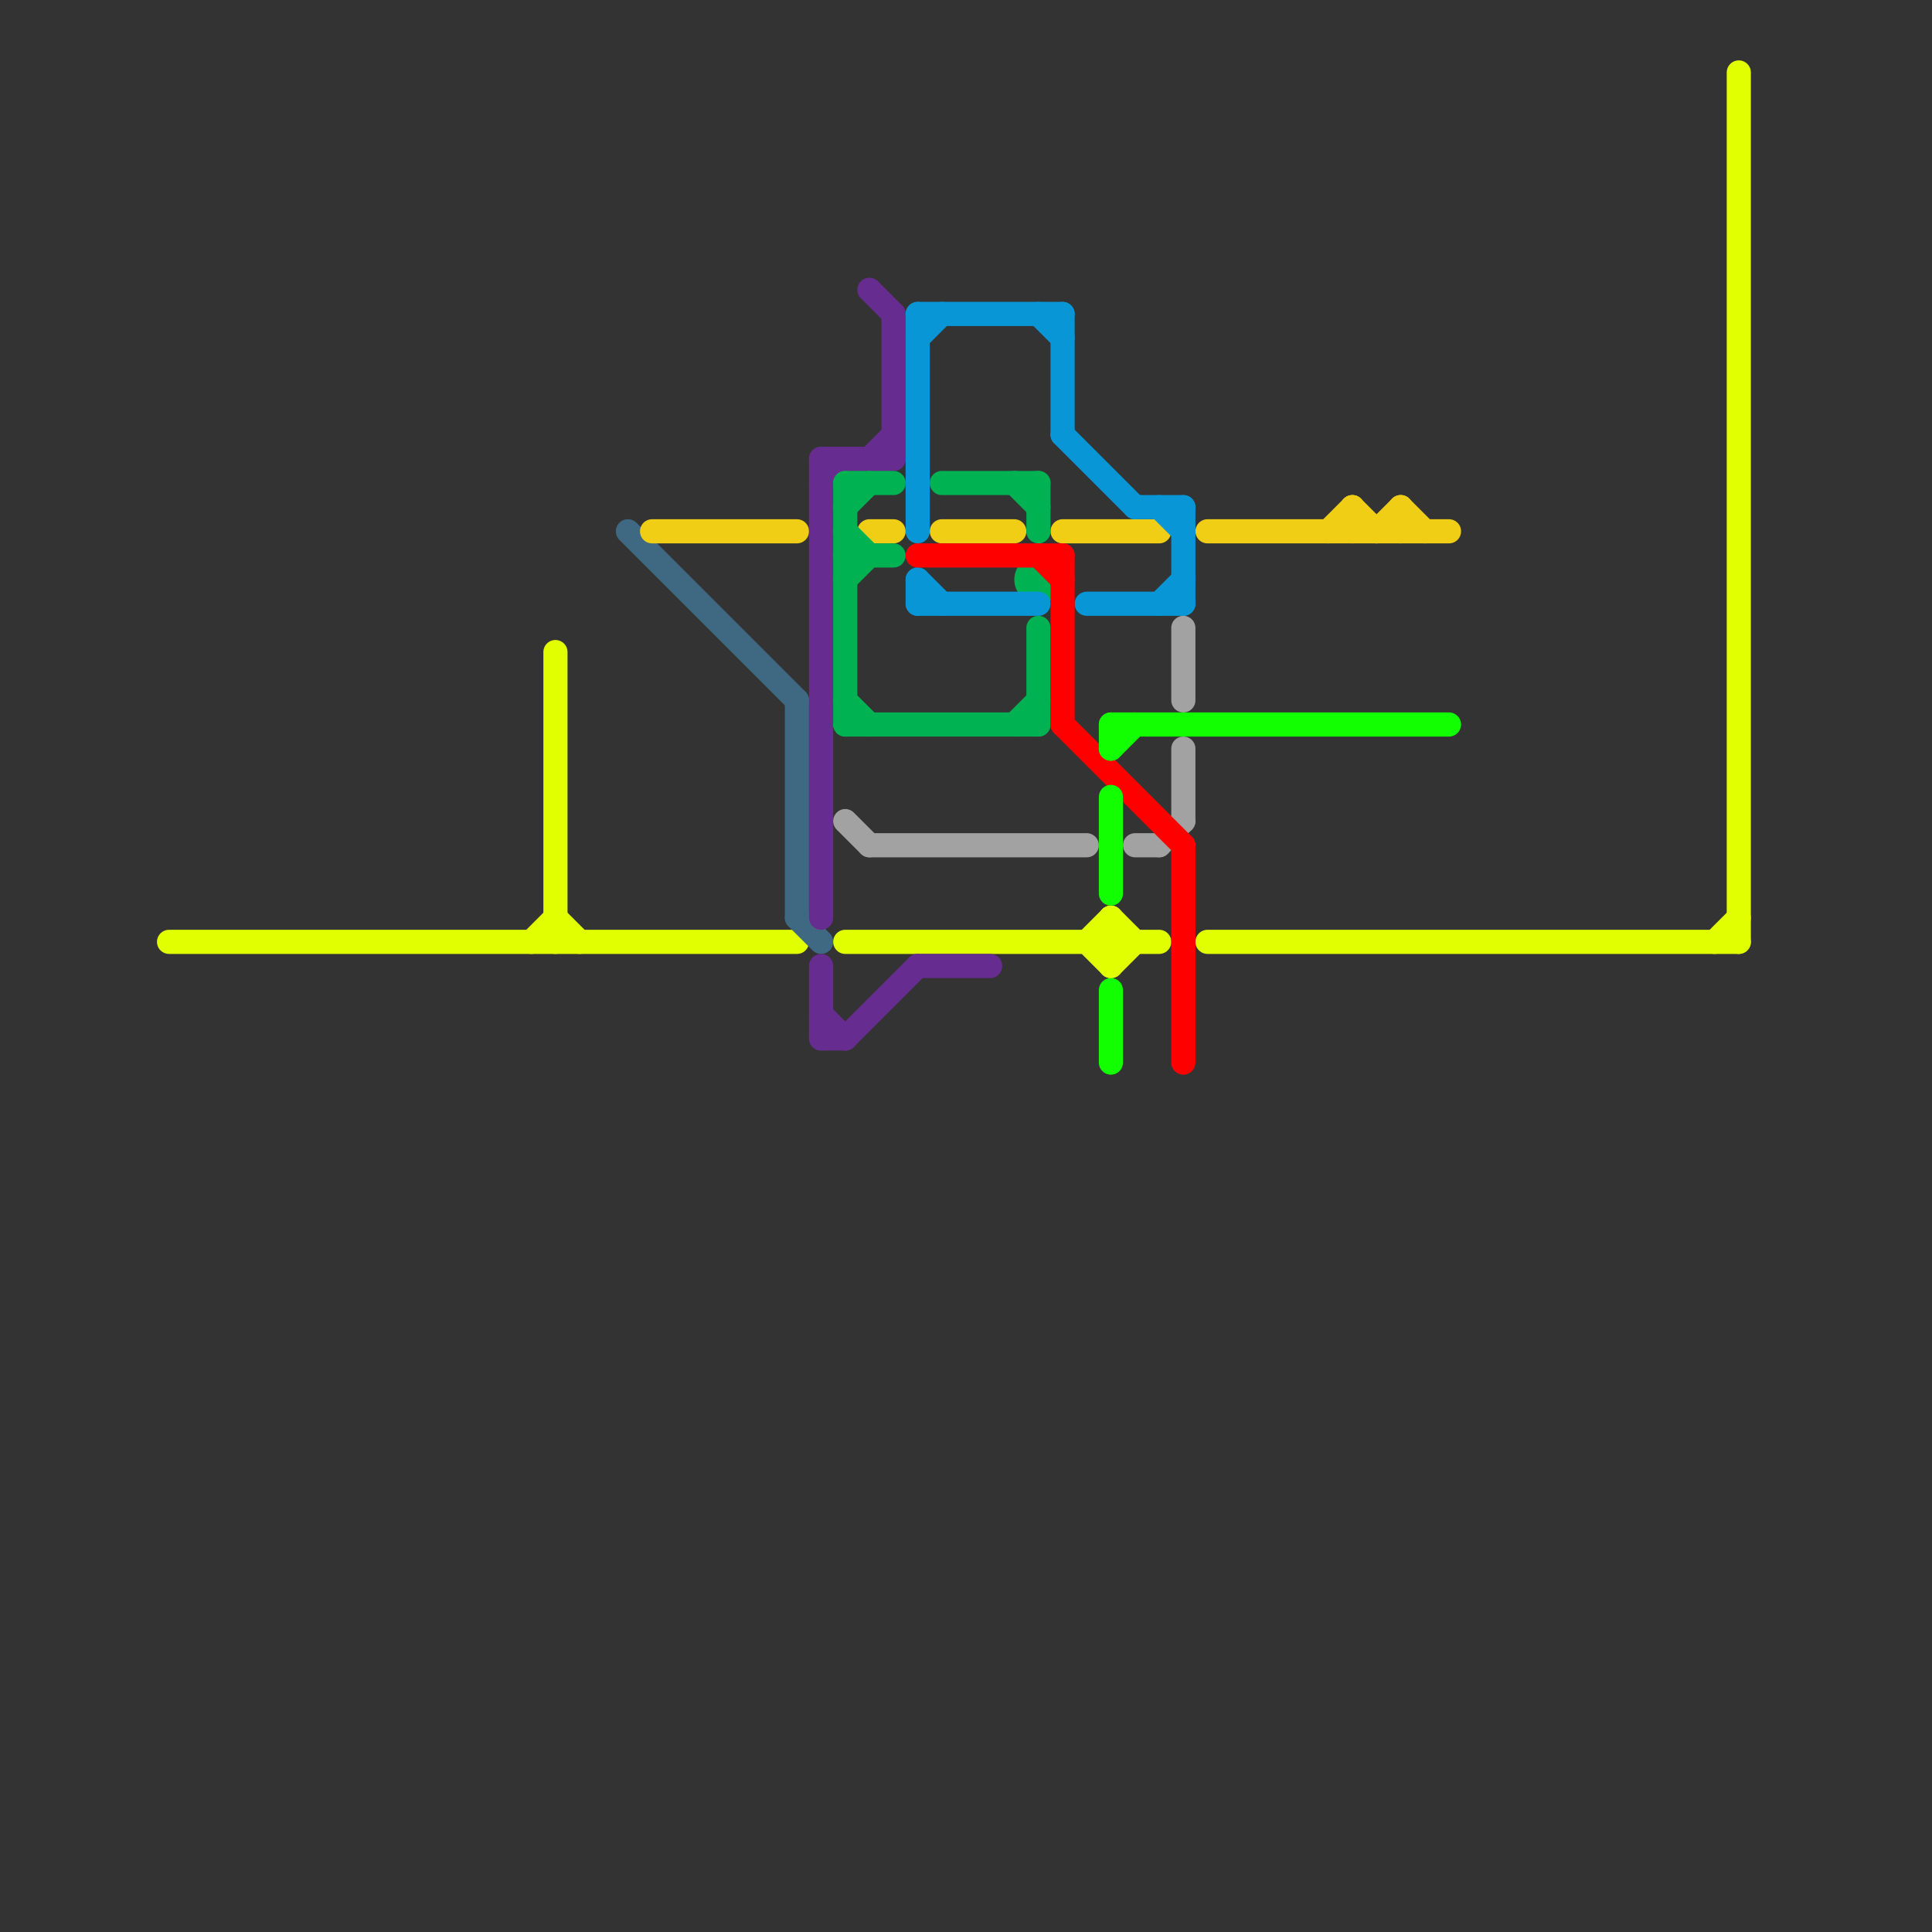 
<svg version="1.1" xmlns="http://www.w3.org/2000/svg" viewBox="0 0 80 80">
<rect x="0" y="0" width="80" height="80" fill="#333333" stroke="none"/>
<style>text { font: 1px Helvetica; font-weight: 600; white-space: pre; dominant-baseline: central; } line { stroke-width: 1; fill: none; stroke-linecap: round; stroke-linejoin: round; } .c0 { stroke: #e1ff00 } .c1 { stroke: #3f6983 } .c2 { stroke: #f0ce15 } .c3 { stroke: #662c90 } .c4 { stroke: #00b251 } .c5 { stroke: #a2a2a2 } .c6 { stroke: #0896d7 } .c7 { stroke: #ff0000 } .c8 { stroke: #11ff00 }</style><defs><g id="wm-xf"><circle r="1.2" fill="#000"/><circle r="0.9" fill="#fff"/><circle r="0.6" fill="#000"/><circle r="0.3" fill="#fff"/></g><g id="wm"><circle r="0.6" fill="#000"/><circle r="0.3" fill="#fff"/></g></defs><line class="c0" x1="46" y1="40" x2="47" y2="39"/><line class="c0" x1="46" y1="38" x2="46" y2="40"/><line class="c0" x1="23" y1="27" x2="23" y2="39"/><line class="c0" x1="45" y1="39" x2="46" y2="38"/><line class="c0" x1="35" y1="39" x2="48" y2="39"/><line class="c0" x1="72" y1="3" x2="72" y2="39"/><line class="c0" x1="71" y1="39" x2="72" y2="38"/><line class="c0" x1="23" y1="38" x2="24" y2="39"/><line class="c0" x1="45" y1="39" x2="46" y2="40"/><line class="c0" x1="7" y1="39" x2="33" y2="39"/><line class="c0" x1="46" y1="38" x2="47" y2="39"/><line class="c0" x1="50" y1="39" x2="72" y2="39"/><line class="c0" x1="22" y1="39" x2="23" y2="38"/><line class="c1" x1="33" y1="38" x2="34" y2="39"/><line class="c1" x1="33" y1="29" x2="33" y2="38"/><line class="c1" x1="26" y1="22" x2="33" y2="29"/><line class="c2" x1="56" y1="21" x2="56" y2="22"/><line class="c2" x1="44" y1="22" x2="48" y2="22"/><line class="c2" x1="56" y1="21" x2="57" y2="22"/><line class="c2" x1="58" y1="21" x2="59" y2="22"/><line class="c2" x1="55" y1="22" x2="56" y2="21"/><line class="c2" x1="39" y1="22" x2="42" y2="22"/><line class="c2" x1="57" y1="22" x2="58" y2="21"/><line class="c2" x1="50" y1="22" x2="60" y2="22"/><line class="c2" x1="58" y1="21" x2="58" y2="22"/><line class="c2" x1="27" y1="22" x2="33" y2="22"/><line class="c2" x1="36" y1="22" x2="37" y2="22"/><line class="c3" x1="34" y1="20" x2="35" y2="19"/><line class="c3" x1="38" y1="40" x2="41" y2="40"/><line class="c3" x1="36" y1="19" x2="37" y2="18"/><line class="c3" x1="34" y1="42" x2="35" y2="43"/><line class="c3" x1="34" y1="43" x2="35" y2="43"/><line class="c3" x1="36" y1="12" x2="37" y2="13"/><line class="c3" x1="34" y1="40" x2="34" y2="43"/><line class="c3" x1="34" y1="19" x2="34" y2="38"/><line class="c3" x1="37" y1="13" x2="37" y2="19"/><line class="c3" x1="34" y1="19" x2="37" y2="19"/><line class="c3" x1="35" y1="43" x2="38" y2="40"/><line class="c4" x1="35" y1="20" x2="35" y2="30"/><line class="c4" x1="35" y1="30" x2="43" y2="30"/><line class="c4" x1="42" y1="30" x2="43" y2="29"/><line class="c4" x1="35" y1="23" x2="37" y2="23"/><line class="c4" x1="35" y1="20" x2="37" y2="20"/><line class="c4" x1="39" y1="20" x2="43" y2="20"/><line class="c4" x1="35" y1="24" x2="36" y2="23"/><line class="c4" x1="43" y1="26" x2="43" y2="30"/><line class="c4" x1="35" y1="21" x2="36" y2="20"/><line class="c4" x1="42" y1="20" x2="43" y2="21"/><line class="c4" x1="35" y1="22" x2="36" y2="23"/><line class="c4" x1="35" y1="29" x2="36" y2="30"/><line class="c4" x1="43" y1="20" x2="43" y2="22"/><circle cx="43" cy="24" r="1" fill="#00b251" /><line class="c5" x1="49" y1="31" x2="49" y2="34"/><line class="c5" x1="47" y1="35" x2="48" y2="35"/><line class="c5" x1="48" y1="35" x2="49" y2="34"/><line class="c5" x1="49" y1="26" x2="49" y2="29"/><line class="c5" x1="35" y1="34" x2="36" y2="35"/><line class="c5" x1="36" y1="35" x2="45" y2="35"/><line class="c6" x1="45" y1="25" x2="49" y2="25"/><line class="c6" x1="44" y1="18" x2="47" y2="21"/><line class="c6" x1="44" y1="13" x2="44" y2="18"/><line class="c6" x1="38" y1="24" x2="39" y2="25"/><line class="c6" x1="43" y1="13" x2="44" y2="14"/><line class="c6" x1="38" y1="25" x2="43" y2="25"/><line class="c6" x1="38" y1="13" x2="44" y2="13"/><line class="c6" x1="47" y1="21" x2="49" y2="21"/><line class="c6" x1="38" y1="24" x2="38" y2="25"/><line class="c6" x1="48" y1="25" x2="49" y2="24"/><line class="c6" x1="38" y1="14" x2="39" y2="13"/><line class="c6" x1="49" y1="21" x2="49" y2="25"/><line class="c6" x1="48" y1="21" x2="49" y2="22"/><line class="c6" x1="38" y1="13" x2="38" y2="22"/><line class="c7" x1="43" y1="23" x2="44" y2="24"/><line class="c7" x1="49" y1="35" x2="49" y2="44"/><line class="c7" x1="44" y1="23" x2="44" y2="30"/><line class="c7" x1="38" y1="23" x2="44" y2="23"/><line class="c7" x1="44" y1="30" x2="49" y2="35"/><line class="c8" x1="46" y1="41" x2="46" y2="44"/><line class="c8" x1="46" y1="31" x2="47" y2="30"/><line class="c8" x1="46" y1="33" x2="46" y2="37"/><line class="c8" x1="46" y1="30" x2="46" y2="31"/><line class="c8" x1="46" y1="30" x2="60" y2="30"/>
</svg>
